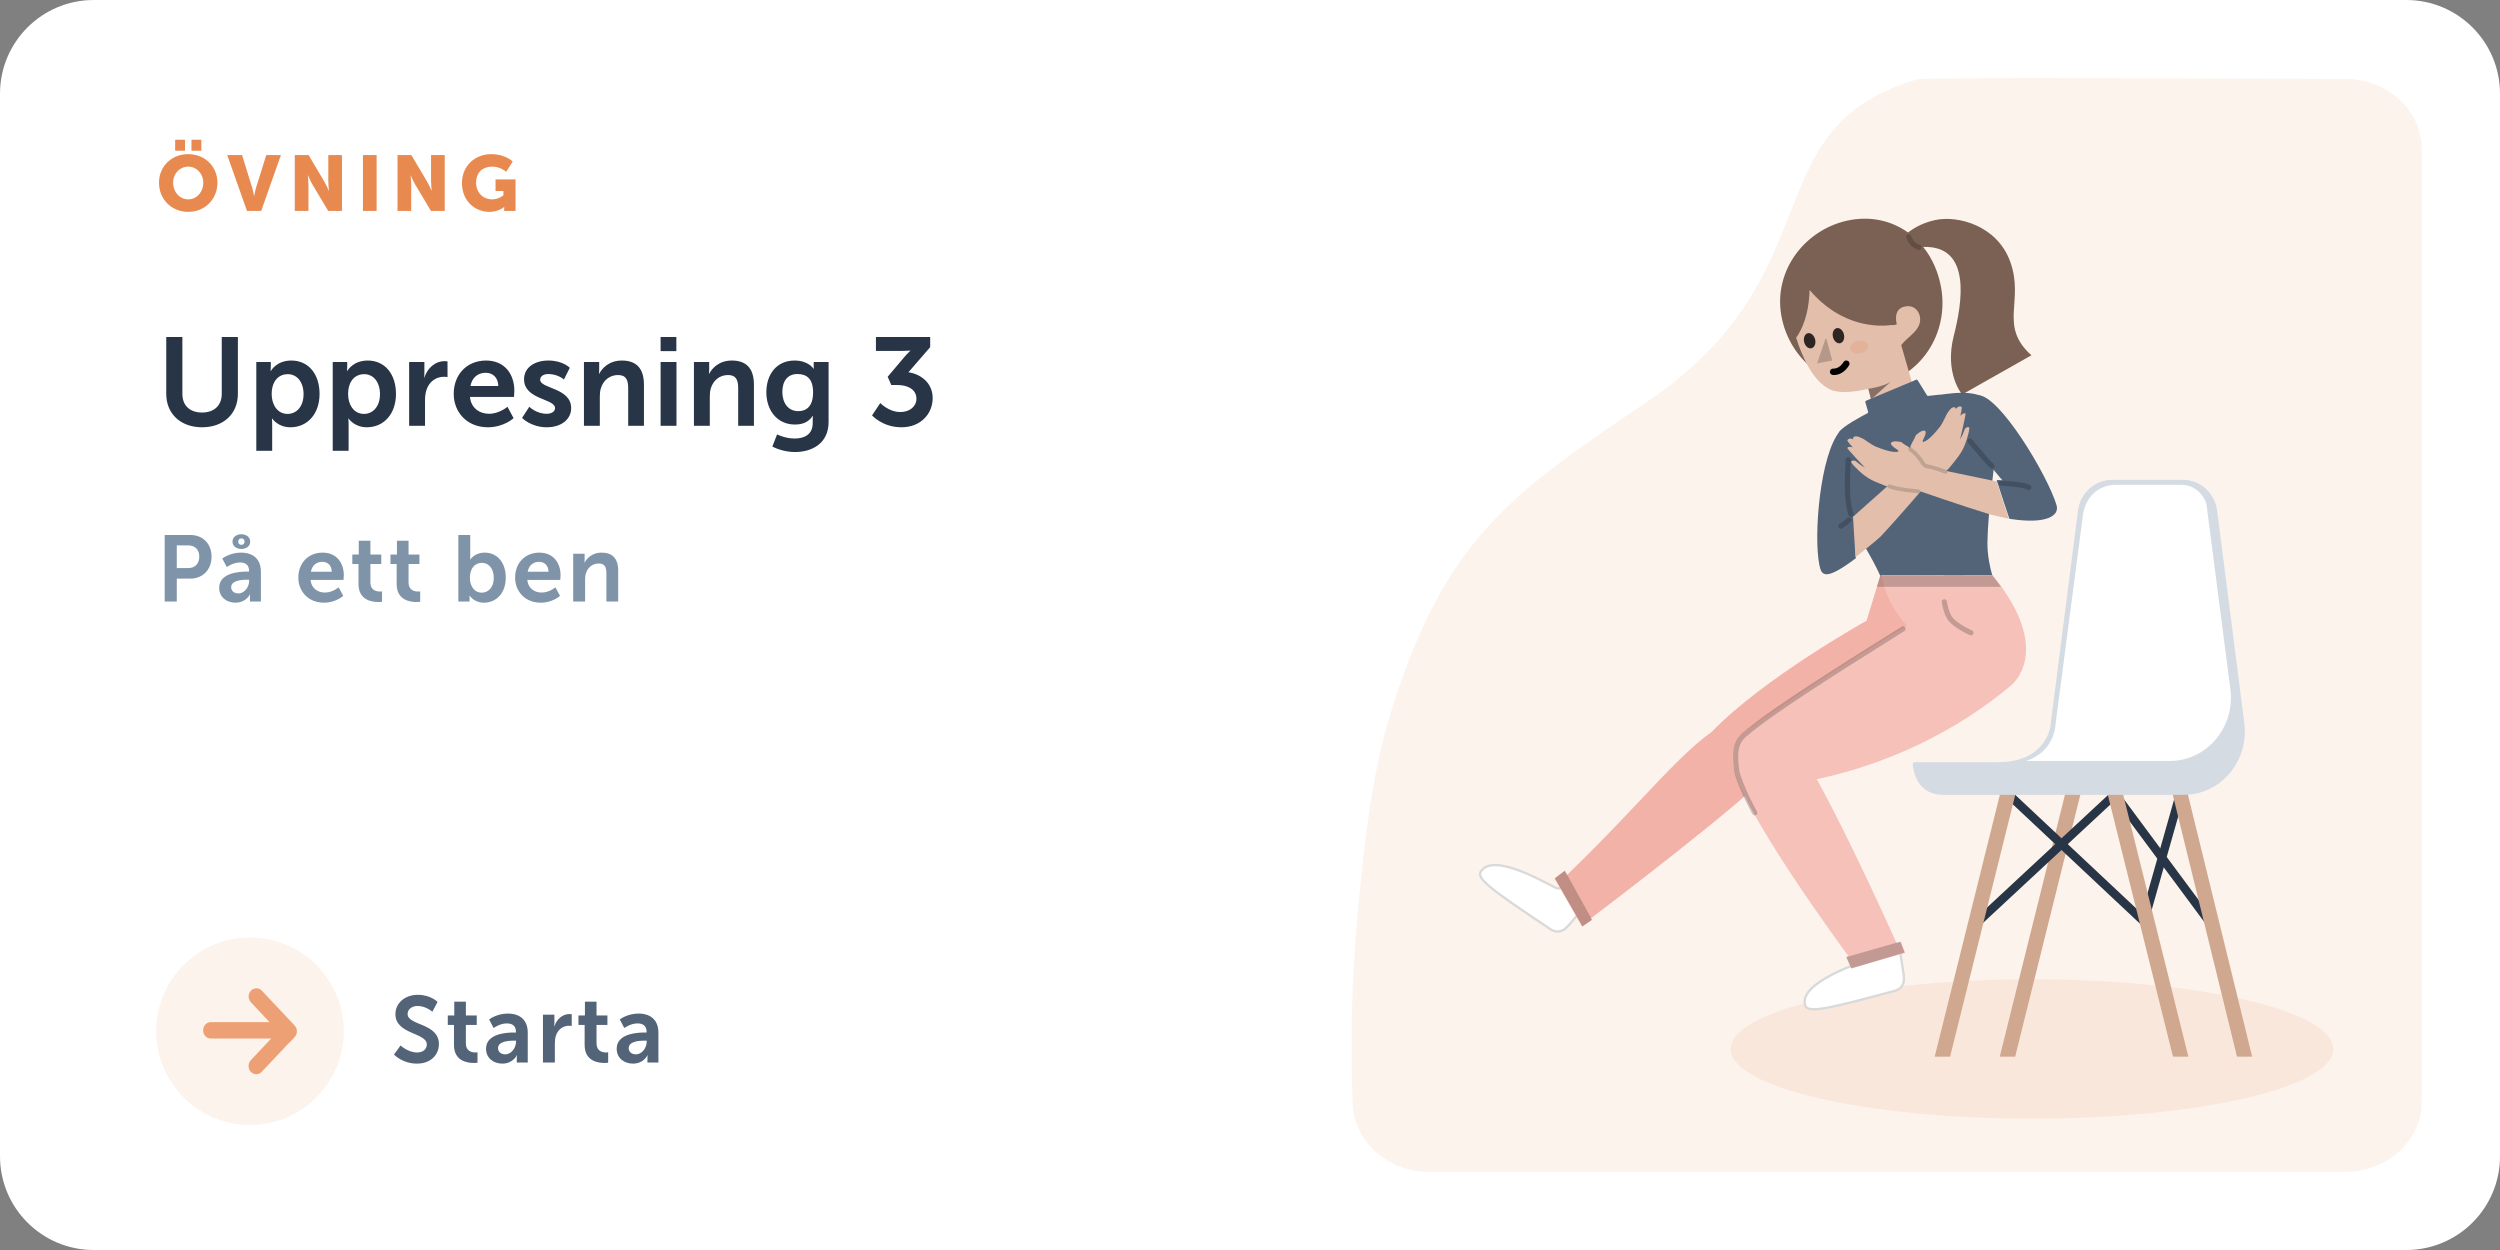 <?xml version="1.0" encoding="UTF-8"?> <svg xmlns="http://www.w3.org/2000/svg" width="640" height="320" viewBox="0 0 640 320" fill="none"><rect x="0" y="0" width="640" height="320" fill="#808080" stroke="none"/><path d="M0 24C0 10.745 10.745 0 24 0H616C629.255 0 640 10.745 640 24V296C640 309.255 629.255 320 616 320H24C10.745 320 0 309.255 0 296V24Z" fill="white"></path><path fill-rule="evenodd" clip-rule="evenodd" d="M620 38.268V281.935C620 291.912 611.238 300 600.429 300H365.829C355.279 300 346.628 292.282 346.269 282.55C345.698 267.052 346.036 251.954 347.284 237.257L347.817 231.218C350.235 205.006 352.907 191.425 357.704 177.252L358.603 174.648C371.704 137.477 387.544 125.738 421.255 103.13C470.075 70.39 448.462 33.484 489.678 20.669L490.947 20.288C492.165 19.935 528.689 19.906 600.516 20.203C611.291 20.248 620 28.323 620 38.268Z" fill="#FCF3ED"></path><mask id="mask0_266_11906" style="mask-type:alpha" maskUnits="userSpaceOnUse" x="346" y="20" width="274" height="280"><path fill-rule="evenodd" clip-rule="evenodd" d="M620 38.268V281.935C620 291.912 611.238 300 600.429 300H365.829C355.279 300 346.628 292.282 346.269 282.55C345.698 267.052 346.036 251.954 347.284 237.257L347.817 231.218C350.235 205.006 352.907 191.425 357.704 177.252L358.603 174.648C371.704 137.477 387.544 125.738 421.255 103.13C470.075 70.39 448.462 33.484 489.678 20.669L490.947 20.288C492.165 19.935 528.689 19.906 600.516 20.203C611.291 20.248 620 28.323 620 38.268Z" fill="white"></path></mask><g mask="url(#mask0_266_11906)"> </g><ellipse cx="520.186" cy="268.541" rx="77.153" ry="17.849" fill="#FAE7DC"></ellipse><path fill-rule="evenodd" clip-rule="evenodd" d="M528.818 202.675L511.934 270.509H515.879L532.763 202.675H528.818Z" fill="#D0A890"></path><path d="M557.03 203.065L559.14 203.663L549.8 236.572L547.69 235.975L557.03 203.065Z" fill="#273546"></path><path d="M542.318 202.712L566.655 235.531L564.891 236.834L540.555 204.016L542.318 202.712Z" fill="#273546"></path><path d="M540.689 202.563L542.184 204.166L507.283 236.617L505.787 235.014L540.689 202.563Z" fill="#273546"></path><path d="M514.923 202.566L549.496 235.018L547.993 236.613L513.42 204.162L514.923 202.566Z" fill="#273546"></path><path fill-rule="evenodd" clip-rule="evenodd" d="M541.436 203.364L506.535 235.815Z" fill="white"></path><path fill-rule="evenodd" clip-rule="evenodd" d="M556.027 202.635L572.668 270.509H576.555L559.915 202.635H556.027Z" fill="#D0A890"></path><path fill-rule="evenodd" clip-rule="evenodd" d="M512.163 202.675L495.279 270.509H499.223L516.107 202.675H512.163Z" fill="#D0A890"></path><path fill-rule="evenodd" clip-rule="evenodd" d="M539.399 202.675L556.283 270.509H560.227L543.343 202.675H539.399Z" fill="#D0A890"></path><path fill-rule="evenodd" clip-rule="evenodd" d="M490.206 195.115C489.893 195.115 489.642 195.367 489.668 195.679C489.819 197.556 490.827 203.479 497.498 203.479H559.043C568.536 203.479 575.842 194.778 574.532 185.028L567.584 130.7C566.982 126.201 563.274 122.853 558.893 122.853H540.652C536.274 122.853 532.566 126.201 531.961 130.7L525.012 185.028C524.959 185.416 524.922 185.803 524.9 186.188L524.862 186.182C524.862 186.182 523.577 195.116 511.63 195.116L490.206 195.115Z" fill="#D4DBE2"></path><path fill-rule="evenodd" clip-rule="evenodd" d="M518.692 194.806C525.637 192.539 526.117 186.182 526.117 186.182L526.154 186.188C526.176 185.803 526.214 185.415 526.267 185.027L533.216 131.952C533.82 127.452 536.95 124.051 541.907 124.104H558.267C562.965 124.104 564.744 128.2 564.874 129.205C566.905 144.921 570.967 176.354 570.967 176.354C572.277 186.104 564.971 194.806 555.478 194.806H518.692Z" fill="white"></path><path fill-rule="evenodd" clip-rule="evenodd" d="M492.339 63.22C504.889 62.779 502.256 77.77 500.162 85.982C497.705 95.622 502.306 100.989 502.306 100.989L520.047 90.954C511.534 83.345 518.336 77.083 514.581 66.89C511.213 57.746 501.26 55.099 495.484 56.319C492.601 56.929 490.359 58.091 488.649 59.378C488.584 59.427 488.523 59.477 488.465 59.53C484.408 56.61 479.282 55.339 473.79 56.302C462.495 58.283 453.925 68.965 456.02 80.786C458.116 92.607 468.971 100.583 480.266 98.602C491.562 96.621 499.019 85.433 496.924 73.612C496.208 69.572 494.598 66.04 492.339 63.22V63.22Z" fill="#7B6153"></path><path d="M489.278 60.431C489.158 60.088 488.781 59.907 488.437 60.027C488.093 60.148 487.912 60.523 488.032 60.867C488.302 61.64 488.69 62.291 489.197 62.814C489.71 63.341 490.334 63.728 491.063 63.969C491.408 64.084 491.782 63.897 491.897 63.551C492.012 63.206 491.826 62.833 491.48 62.718C490.95 62.543 490.508 62.269 490.145 61.896C489.776 61.516 489.487 61.03 489.278 60.431Z" fill="black" fill-opacity="0.2"></path><path fill-rule="evenodd" clip-rule="evenodd" d="M478.368 99.518C478.368 99.518 482.59 98.905 484.207 97.615L479.082 102.243L478.368 99.518Z" fill="#CF3E83"></path><path fill-rule="evenodd" clip-rule="evenodd" d="M459.81 86.468C461.303 91.225 464.152 97.799 468.661 99.771C471.054 100.816 474.982 100.308 478.271 99.534L480.702 108.826L490.754 102.467C490.754 102.467 487.867 92.247 486.709 88.338C488.538 85.984 492.089 84.417 491.501 81.064C491.295 79.903 490.26 78.013 487.752 78.447C484.386 79.034 485.581 82.979 485.581 82.979C485.193 83.214 484.773 83.278 484.33 83.203C480.974 83.649 471.459 83.88 463.251 74.23C463.158 77.979 462.429 82.76 459.81 86.468V86.468Z" fill="#E2BEAB"></path><path opacity="0.2" fill-rule="evenodd" clip-rule="evenodd" d="M467.581 86.817C467.543 86.674 467.342 86.667 467.294 86.808L465.258 92.789C465.221 92.898 465.316 93.006 465.429 92.985L468.904 92.321C468.99 92.305 469.043 92.219 469.02 92.135L467.581 86.817Z" fill="black"></path><path opacity="0.8" fill-rule="evenodd" clip-rule="evenodd" d="M469.231 86.262C469.481 87.326 470.314 88.043 471.091 87.864C471.869 87.684 472.296 86.677 472.045 85.613C471.795 84.549 470.962 83.832 470.184 84.011C469.408 84.191 468.98 85.198 469.231 86.262" fill="black"></path><path opacity="0.8" fill-rule="evenodd" clip-rule="evenodd" d="M461.862 87.555C462.112 88.618 462.945 89.335 463.722 89.156C464.499 88.977 464.927 87.969 464.676 86.905C464.426 85.841 463.593 85.124 462.816 85.303C462.038 85.483 461.611 86.491 461.862 87.555" fill="black"></path><path d="M473.094 92.404C472.707 92.163 472.199 92.28 471.958 92.666C471.504 93.393 470.989 93.856 470.441 94.119C470.105 94.281 469.79 94.351 469.525 94.361L469.409 94.362C469.393 94.361 469.385 94.361 469.387 94.361C468.936 94.298 468.52 94.613 468.458 95.063C468.396 95.514 468.711 95.93 469.162 95.992C469.231 96.002 469.329 96.009 469.453 96.009C470.8 96.012 472.246 95.318 473.357 93.539C473.598 93.153 473.48 92.645 473.094 92.404Z" fill="black"></path><ellipse opacity="0.2" rx="2.308" ry="1.648" transform="matrix(-0.985 0.173 0.175 0.985 475.972 88.849)" fill="#E88950"></ellipse><path opacity="0.403" fill-rule="evenodd" clip-rule="evenodd" d="M478.284 99.533C478.284 99.533 482.506 98.92 484.123 97.629L478.997 102.257L478.284 99.533Z" fill="black"></path><path fill-rule="evenodd" clip-rule="evenodd" d="M474.213 132.472L474.606 132.148C474.606 132.148 475.138 142.879 475.103 142.906C467.267 148.78 466.333 147.354 465.788 144.78C464.171 137.153 466.004 116.191 471.001 110.42C473.534 108.367 477.2 107.527 476.584 121.235C476.285 127.907 474.213 132.472 474.213 132.472Z" fill="#536479"></path><path fill-rule="evenodd" clip-rule="evenodd" d="M482.727 154.665L510.089 147.445C510.089 147.445 509.2 144.918 508.855 141.034C508.401 135.955 510.392 120.108 510.392 120.108C510.392 120.108 513.923 111.599 510.058 103.503C506.514 98.829 497.744 101.126 496.057 101.082C495.38 101.173 494.084 101.304 493.603 101.352C493.489 101.364 493.38 101.309 493.319 101.211L490.911 97.326C490.833 97.201 490.676 97.15 490.539 97.207L477.696 102.594C477.556 102.653 477.482 102.807 477.524 102.953L478.237 105.427C478.276 105.565 478.216 105.71 478.088 105.776C476.905 106.384 471.276 109.338 470.74 110.787C468.09 117.959 474.159 132.505 475.908 137.055C476.748 139.238 479.977 143.784 481.964 148.909C482.736 150.903 482.727 154.665 482.727 154.665Z" fill="#536479"></path><path opacity="0.149" d="M506.984 112.941C507.973 112.35 515.035 109.846 515.035 109.846" stroke="black" stroke-width="0.6" stroke-linecap="round"></path><path fill-rule="evenodd" clip-rule="evenodd" d="M512.646 122.983L511.339 122.871C511.232 122.862 511.15 122.96 511.183 123.061C511.65 124.497 514.354 132.806 514.394 132.812C524.085 134.34 527.227 131.926 526.494 129.399C524.322 121.91 511.724 100.825 506.294 101.196C503.424 101.391 498.835 101.836 505.849 113.652C509.262 119.403 512.646 122.983 512.646 122.983Z" fill="#536479"></path><path fill-rule="evenodd" clip-rule="evenodd" d="M501.84 106.468C501.84 106.468 502.539 105.583 503.173 105.841C503.35 105.92 501.78 112.506 501.78 112.506L502.449 111.218L502.998 109.813C502.998 109.813 503.45 109.157 504.06 109.379C504.3 109.469 503.986 110.846 503.519 112.404C502.797 114.827 501.796 116.355 500.638 117.771C500.54 117.89 500.448 118.006 500.359 118.117C499.185 119.583 498.774 120.286 496.663 121.904C495.727 122.622 494.086 123.565 493.309 123.917C493.309 123.917 486.008 132.492 481.44 137.346C480.684 138.149 475.002 142.649 475.002 142.649L474.372 132.294L488.327 119.866L488.552 117.428C488.552 117.428 488.608 116.274 489.044 114.478C489.319 113.351 490.078 112.565 490.443 111.438C490.443 111.438 491.889 110.019 492.714 110.256C493.54 110.493 492.174 112.841 492.174 112.841C492.193 112.932 492.325 113.085 492.363 113.173C492.421 113.144 492.484 113.118 492.555 113.087C493.151 112.825 494.233 112.309 496.722 109.127C497.22 108.489 498.329 106.095 498.329 106.095C498.747 105.432 499.549 104.006 500.426 104.273C500.644 104.338 500.751 104.696 500.751 104.696C500.751 104.696 501.232 103.791 502.1 104.108C502.442 104.231 501.84 106.468 501.84 106.468Z" fill="#E2BEAB"></path><path fill-rule="evenodd" clip-rule="evenodd" d="M474.365 114.549C474.365 114.549 473.315 114.13 472.896 114.669C472.782 114.825 477.452 119.748 477.452 119.748L476.225 118.966L475.044 118.022C475.044 118.022 474.323 117.679 473.906 118.174C473.743 118.372 474.708 119.408 475.895 120.525C477.738 122.264 479.373 123.09 481.088 123.741C481.233 123.794 481.37 123.849 481.503 123.901C483.257 124.586 483.966 124.991 486.608 125.343C487.78 125.499 489.675 125.499 490.524 125.418C490.524 125.418 502.788 129.677 509.184 131.609C510.243 131.929 514.244 132.795 514.244 132.795L511.135 123.255L492.803 119.432L491.382 117.432C491.382 117.432 490.754 116.461 489.473 115.123C488.669 114.282 487.617 113.98 486.734 113.185C486.734 113.185 484.768 112.675 484.172 113.291C483.577 113.907 485.94 115.261 485.94 115.261C485.969 115.349 485.931 115.548 485.943 115.643C485.878 115.647 485.811 115.655 485.734 115.663C485.086 115.734 483.889 115.824 480.134 114.306C479.382 114.001 477.218 112.48 477.218 112.48C476.523 112.114 475.112 111.278 474.486 111.945C474.33 112.11 474.418 112.473 474.418 112.473C474.418 112.473 473.546 111.928 472.953 112.634C472.719 112.911 474.365 114.549 474.365 114.549Z" fill="#E2BEAB"></path><path opacity="0.15" d="M483.191 124.321C483.092 124.575 483.218 124.86 483.473 124.958C485.005 125.543 487.522 125.978 491.046 126.272C491.319 126.295 491.56 126.094 491.584 125.823C491.608 125.551 491.406 125.313 491.133 125.29L490.473 125.232C487.382 124.948 485.163 124.547 483.833 124.038C483.578 123.94 483.29 124.067 483.191 124.321Z" fill="black"></path><path opacity="0.15" d="M488.588 114.701C488.428 114.923 488.48 115.231 488.703 115.388C489.895 116.229 490.944 117.391 491.849 118.877C492.179 119.418 492.734 119.785 493.365 119.878C494.402 120.032 495.902 120.484 497.853 121.237C498.108 121.335 498.396 121.209 498.496 120.955C498.596 120.701 498.47 120.416 498.215 120.318C496.202 119.541 494.639 119.07 493.515 118.904C493.175 118.853 492.876 118.656 492.699 118.365C491.726 116.768 490.587 115.507 489.28 114.584C489.057 114.427 488.747 114.479 488.588 114.701Z" fill="black"></path><path opacity="0.2" d="M473.265 131.937C473.393 132.276 473.774 132.447 474.116 132.319C474.459 132.19 474.632 131.811 474.504 131.471C473.597 129.071 473.361 124.473 473.825 117.735C473.85 117.373 473.575 117.06 473.21 117.037C472.846 117.014 472.53 117.288 472.505 117.651L472.469 118.185C472.042 124.811 472.298 129.378 473.265 131.937Z" fill="black"></path><path opacity="0.2" d="M470.734 135.134C470.947 135.408 471.336 135.469 471.623 135.281L471.663 135.252L473.774 133.633C474.063 133.411 474.117 132.998 473.894 132.71C473.681 132.435 473.292 132.374 473.005 132.563L472.965 132.591L470.855 134.21C470.578 134.422 470.517 134.809 470.706 135.094L470.734 135.134Z" fill="black"></path><path opacity="0.2" d="M503.801 113.314L504.935 114.672C507.48 117.704 509.001 119.413 509.571 119.872C509.854 120.1 510.27 120.057 510.501 119.774C510.732 119.492 510.69 119.079 510.407 118.85L510.359 118.81C509.756 118.29 507.878 116.146 504.822 112.475C504.59 112.196 504.173 112.157 503.891 112.389C503.622 112.61 503.573 112.998 503.771 113.275L503.801 113.314Z" fill="black"></path><path opacity="0.2" d="M511.585 123.606C511.559 123.968 511.834 124.281 512.199 124.305L512.641 124.335C514.674 124.478 516.234 124.655 517.344 124.858L517.551 124.897C518.318 125.048 518.79 125.202 518.941 125.306L518.959 125.319C519.242 125.547 519.659 125.504 519.89 125.222C520.121 124.939 520.079 124.526 519.796 124.298C519.076 123.717 516.699 123.283 512.291 122.994C511.927 122.97 511.61 123.244 511.585 123.606Z" fill="black"></path><path d="M402.395 235.921L402.395 235.921L402.402 235.913L405.32 232.453L400.704 226.604C400.704 226.603 400.703 226.603 400.703 226.602C400.701 226.602 400.698 226.601 400.693 226.6C400.683 226.6 400.672 226.604 400.664 226.61C400.485 226.769 400.223 226.977 399.916 227.146C399.611 227.314 399.241 227.455 398.848 227.453C398.767 227.453 398.684 227.429 398.623 227.409C398.553 227.386 398.473 227.354 398.384 227.316C398.208 227.24 397.982 227.131 397.717 226.998C397.399 226.838 397.014 226.639 396.579 226.413C396.29 226.264 395.979 226.102 395.649 225.933C393.988 225.08 391.835 224.011 389.609 223.13C387.377 222.248 385.097 221.565 383.179 221.47C381.259 221.375 379.785 221.866 379.017 223.232C378.904 223.434 378.857 223.638 378.88 223.865C378.903 224.097 379 224.371 379.206 224.701C379.622 225.367 380.441 226.203 381.788 227.309C384.477 229.514 389.165 232.71 396.601 237.669C396.601 237.669 396.601 237.669 396.601 237.669L397.054 237.971C397.054 237.971 397.054 237.971 397.054 237.971C397.054 237.971 397.054 237.971 397.054 237.971C398.175 238.716 399.661 238.623 400.687 237.742C401.257 237.252 401.827 236.646 402.395 235.921Z" fill="white" stroke="#D9D9D9" stroke-width="0.6"></path><path d="M487.159 248.266L487.158 248.266L487.157 248.255L486.446 243.795L478.978 243.422C478.978 243.422 478.977 243.422 478.976 243.423C478.975 243.423 478.972 243.425 478.969 243.428C478.961 243.436 478.957 243.447 478.957 243.457C478.96 243.696 478.946 244.029 478.873 244.37C478.8 244.709 478.664 245.08 478.405 245.374C478.352 245.434 478.28 245.481 478.224 245.513C478.161 245.551 478.084 245.59 477.997 245.631C477.824 245.714 477.593 245.812 477.318 245.923C476.988 246.057 476.585 246.215 476.128 246.394C475.825 246.513 475.498 246.641 475.153 246.777C473.417 247.465 471.192 248.379 469.064 249.473C466.93 250.569 464.916 251.833 463.585 253.211C462.253 254.589 461.659 256.018 462.192 257.489C462.271 257.706 462.395 257.876 462.582 258.007C462.773 258.143 463.044 258.249 463.43 258.311C464.209 258.436 465.381 258.37 467.104 258.083C470.542 257.512 476.042 256.089 484.683 253.761L485.209 253.619C485.209 253.618 485.21 253.618 485.21 253.618C486.511 253.266 487.416 252.089 487.42 250.742C487.422 249.993 487.336 249.167 487.159 248.266Z" fill="white" stroke="#D9D9D9" stroke-width="0.6"></path><path fill-rule="evenodd" clip-rule="evenodd" d="M454.101 196.587C463.548 195.839 482.393 192.112 502.256 175.502C502.256 175.502 513.584 166.871 497.536 147.203C497.536 147.203 481.403 147.284 481.403 147.241C479.748 152.74 477.845 158.897 477.845 158.897C477.845 158.897 451.502 173.548 438.227 187.338C432.998 191.008 427.168 197.173 419.801 204.964C414.495 210.575 408.392 217.029 401.142 224.001L400.522 222.917L397.961 224.873L405.008 237.182L407.47 235.495L407.235 235.111C407.235 235.111 448.881 203.658 453.448 197.219C453.685 197.027 453.903 196.815 454.101 196.587Z" fill="#F3B2A7"></path><path opacity="0.204" fill-rule="evenodd" clip-rule="evenodd" d="M400.618 222.894L407.585 235.491L405.123 237.177L398.058 224.848L400.618 222.894Z" fill="black"></path><path fill-rule="evenodd" clip-rule="evenodd" d="M447.721 186.528C445.184 187.866 443.301 190.612 443.576 195.051C444.239 205.737 473.239 244.813 473.239 244.813L472.698 244.909L473.97 247.857L487.702 243.951L486.666 241.163L485.489 241.373C485.489 241.373 473.851 215.288 465.085 199.462C476.645 197.039 496.397 190.885 514.785 175.509C514.785 175.509 526.113 166.878 510.064 147.209L481.725 147.275C482.683 154.541 488.164 160.141 488.164 160.141C488.164 160.141 467.506 172.489 447.721 186.528Z" fill="#F5C1B9"></path><path opacity="0.204" fill-rule="evenodd" clip-rule="evenodd" d="M472.601 245.024L486.479 241.053L487.565 243.823L473.927 247.95L472.601 245.024Z" fill="black"></path><path opacity="0.2" d="M486.833 160.436C487.143 160.244 487.549 160.338 487.741 160.646C487.934 160.955 487.838 161.361 487.529 161.554L484.572 163.396C466.387 174.746 454.657 182.496 449.403 186.629L448.145 187.628C446.998 188.543 446.841 188.698 446.405 189.181L446.289 189.313C445.003 190.821 444.709 192.692 445.214 196.993C445.418 198.723 447.464 203.513 449.796 207.799C449.97 208.118 449.851 208.518 449.531 208.693C449.21 208.867 448.81 208.749 448.636 208.43L448.446 208.079C446.115 203.742 444.127 199.051 443.904 197.149C443.351 192.448 443.722 190.235 445.356 188.378L445.599 188.109C446.09 187.578 446.377 187.346 448.418 185.728L448.757 185.462C454.43 181.032 467.114 172.696 486.833 160.436Z" fill="black"></path><path opacity="0.2" d="M497.657 153.406C498.019 153.359 498.349 153.613 498.395 153.974L498.416 154.118L498.423 154.162C498.449 154.32 498.482 154.498 498.522 154.692C498.637 155.246 498.789 155.81 498.981 156.347C499.309 157.267 499.718 158.005 500.197 158.474C501.179 159.435 502.73 160.415 504.845 161.399C505.175 161.553 505.317 161.945 505.162 162.275C505.008 162.605 504.615 162.747 504.285 162.594C502.046 161.552 500.376 160.497 499.272 159.416C498.626 158.784 498.126 157.883 497.737 156.792C497.523 156.192 497.356 155.571 497.23 154.962L497.181 154.715C497.165 154.635 497.152 154.558 497.139 154.484L497.089 154.169C497.088 154.16 497.087 154.152 497.086 154.144C497.04 153.783 497.296 153.453 497.657 153.406Z" fill="black"></path><path opacity="0.204" fill-rule="evenodd" clip-rule="evenodd" d="M510.041 147.294H481.371L480.456 150.216H512.282L510.041 147.294Z" fill="black"></path><path d="M40.7 46.76C40.7 50.96 43.86 54.24 48.18 54.24C52.5 54.24 55.66 50.96 55.66 46.76C55.66 42.66 52.5 39.46 48.18 39.46C43.86 39.46 40.7 42.66 40.7 46.76ZM44.32 46.76C44.32 44.42 46.04 42.66 48.18 42.66C50.32 42.66 52.04 44.42 52.04 46.76C52.04 49.2 50.32 51.04 48.18 51.04C46.04 51.04 44.32 49.2 44.32 46.76ZM49.02 38.58H51.54V35.78H49.02V38.58ZM44.84 38.58H47.36V35.78H44.84V38.58ZM63.229 54H66.869L71.909 39.7H68.169L65.609 47.84C65.329 48.74 65.069 50.14 65.069 50.14H65.029C65.029 50.14 64.769 48.74 64.489 47.84L61.969 39.7H58.169L63.229 54ZM75.465 54H78.965V47.34C78.965 46.44 78.805 44.9 78.805 44.9H78.845C78.845 44.9 79.485 46.4 80.045 47.34L84.025 54H87.545V39.7H84.045V46.38C84.045 47.28 84.205 48.82 84.205 48.82H84.165C84.165 48.82 83.525 47.32 82.965 46.38L79.005 39.7H75.465V54ZM92.914 54H96.414V39.7H92.914V54ZM101.77 54H105.27V47.34C105.27 46.44 105.11 44.9 105.11 44.9H105.15C105.15 44.9 105.79 46.4 106.35 47.34L110.33 54H113.85V39.7H110.35V46.38C110.35 47.28 110.51 48.82 110.51 48.82H110.47C110.47 48.82 109.83 47.32 109.27 46.38L105.31 39.7H101.77V54ZM118.259 46.82C118.259 51.5 121.619 54.24 125.279 54.24C127.659 54.24 129.039 53 129.039 53H129.079C129.079 53 129.059 53.3 129.059 53.6V54H131.979V45.92H126.859V48.9H128.879V50C128.879 50 127.659 51.04 125.979 51.04C123.759 51.04 121.879 49.42 121.879 46.7C121.879 44.58 123.099 42.66 126.099 42.66C128.119 42.66 129.579 43.98 129.579 43.98L131.259 41.36C131.259 41.36 129.419 39.46 125.759 39.46C121.399 39.46 118.259 42.66 118.259 46.82Z" fill="#E88950"></path><path d="M42.56 100.84C42.56 105.928 46.24 109.384 51.744 109.384C57.216 109.384 60.896 105.928 60.896 100.84V86.28H56.768V100.808C56.768 103.88 54.752 105.608 51.712 105.608C48.672 105.608 46.688 103.88 46.688 100.84V86.28H42.56V100.84ZM65.615 115.4H69.679V108.552C69.679 107.72 69.615 107.144 69.615 107.144H69.679C69.679 107.144 71.119 109.384 74.351 109.384C78.639 109.384 81.807 106.024 81.807 100.84C81.807 95.784 78.991 92.296 74.575 92.296C70.735 92.296 69.327 94.984 69.327 94.984H69.263C69.263 94.984 69.327 94.472 69.327 93.864V92.68H65.615V115.4ZM69.551 100.936C69.551 97.32 71.535 95.784 73.647 95.784C76.047 95.784 77.711 97.8 77.711 100.904C77.711 104.136 75.855 105.96 73.615 105.96C70.927 105.96 69.551 103.464 69.551 100.936ZM85.177 115.4H89.242V108.552C89.242 107.72 89.177 107.144 89.177 107.144H89.242C89.242 107.144 90.681 109.384 93.913 109.384C98.201 109.384 101.37 106.024 101.37 100.84C101.37 95.784 98.553 92.296 94.138 92.296C90.297 92.296 88.889 94.984 88.889 94.984H88.826C88.826 94.984 88.889 94.472 88.889 93.864V92.68H85.177V115.4ZM89.114 100.936C89.114 97.32 91.097 95.784 93.21 95.784C95.609 95.784 97.273 97.8 97.273 100.904C97.273 104.136 95.418 105.96 93.177 105.96C90.49 105.96 89.114 103.464 89.114 100.936ZM104.74 109H108.804V102.536C108.804 101.576 108.9 100.68 109.156 99.88C109.924 97.448 111.876 96.456 113.604 96.456C114.148 96.456 114.564 96.52 114.564 96.52V92.52C114.564 92.52 114.212 92.456 113.828 92.456C111.332 92.456 109.38 94.312 108.644 96.648H108.58C108.58 96.648 108.644 96.104 108.644 95.496V92.68H104.74V109ZM116.151 100.84C116.151 105.48 119.511 109.384 124.919 109.384C128.983 109.384 131.479 107.048 131.479 107.048L129.911 104.136C129.911 104.136 127.831 105.928 125.207 105.928C122.775 105.928 120.567 104.456 120.311 101.608H131.575C131.575 101.608 131.671 100.52 131.671 100.04C131.671 95.72 129.143 92.296 124.439 92.296C119.575 92.296 116.151 95.816 116.151 100.84ZM120.439 98.824C120.823 96.712 122.263 95.432 124.343 95.432C126.135 95.432 127.511 96.616 127.575 98.824H120.439ZM133.645 106.984C133.645 106.984 135.917 109.384 139.981 109.384C143.853 109.384 146.221 107.208 146.221 104.488C146.221 99.24 138.285 99.528 138.285 97.224C138.285 96.2 139.309 95.752 140.365 95.752C142.861 95.752 144.365 97.16 144.365 97.16L145.869 94.152C145.869 94.152 144.077 92.296 140.397 92.296C136.877 92.296 134.157 94.056 134.157 97.096C134.157 102.344 142.093 102.024 142.093 104.456C142.093 105.416 141.101 105.928 139.949 105.928C137.293 105.928 135.501 104.136 135.501 104.136L133.645 106.984ZM149.49 109H153.554V101.512C153.554 100.744 153.618 100.008 153.842 99.336C154.45 97.384 156.05 96.008 158.226 96.008C160.306 96.008 160.818 97.352 160.818 99.336V109H164.85V98.504C164.85 94.184 162.802 92.296 159.186 92.296C155.89 92.296 154.098 94.312 153.394 95.688H153.33C153.33 95.688 153.394 95.176 153.394 94.568V92.68H149.49V109ZM169.115 89.896H173.147V86.28H169.115V89.896ZM169.115 109H173.179V92.68H169.115V109ZM177.646 109H181.71V101.512C181.71 100.744 181.774 100.008 181.998 99.336C182.606 97.384 184.206 96.008 186.382 96.008C188.462 96.008 188.974 97.352 188.974 99.336V109H193.006V98.504C193.006 94.184 190.958 92.296 187.342 92.296C184.046 92.296 182.254 94.312 181.55 95.688H181.486C181.486 95.688 181.55 95.176 181.55 94.568V92.68H177.646V109ZM198.935 111.208L197.719 114.312C199.287 115.144 201.463 115.72 203.511 115.72C207.767 115.72 212.119 113.608 212.119 108.008V92.68H208.311V93.928C208.311 94.184 208.343 94.376 208.343 94.376H208.247C208.247 94.376 206.967 92.296 203.415 92.296C198.711 92.296 196.183 95.944 196.183 100.424C196.183 104.904 198.839 108.68 203.511 108.68C205.687 108.68 207.095 107.912 208.055 106.472H208.119C208.119 106.472 208.055 106.952 208.055 107.336V108.296C208.055 111.208 205.943 112.264 203.447 112.264C200.983 112.264 198.935 111.208 198.935 111.208ZM204.375 105.256C201.751 105.256 200.279 103.144 200.279 100.296C200.279 97.544 201.655 95.752 204.119 95.752C206.327 95.752 208.151 96.744 208.151 100.456C208.151 104.136 206.327 105.256 204.375 105.256ZM223.245 106.344C223.245 106.344 225.933 109.384 230.765 109.384C235.821 109.384 238.765 105.8 238.765 101.928C238.765 97.992 235.693 95.752 232.557 95.304L238.125 88.872V86.28H224.237V89.832H231.021C232.365 89.832 233.037 89.736 233.037 89.736V89.8C233.037 89.8 232.301 90.472 231.405 91.528L227.245 96.456L228.173 98.568H229.741C232.397 98.568 234.605 99.688 234.605 102.088C234.605 104.04 232.877 105.48 230.509 105.48C227.501 105.48 225.357 103.176 225.357 103.176L223.245 106.344Z" fill="#273546"></path><path d="M42.16 154H45.256V148.12H48.736C51.928 148.12 54.16 145.816 54.16 142.504C54.16 139.192 51.928 136.96 48.736 136.96H42.16V154ZM45.256 145.432V139.624H48.208C49.96 139.624 51.016 140.752 51.016 142.504C51.016 144.28 49.96 145.432 48.16 145.432H45.256ZM56.11 150.472C56.11 152.92 58.078 154.288 60.262 154.288C63.046 154.288 64.006 152.128 63.982 152.128H64.03C64.03 152.128 63.982 152.512 63.982 152.992V154H66.79V146.344C66.79 143.248 64.918 141.472 61.702 141.472C58.798 141.472 56.902 142.984 56.902 142.984L58.054 145.168C58.054 145.168 59.662 143.992 61.414 143.992C62.758 143.992 63.766 144.544 63.766 146.152V146.32H63.358C61.366 146.32 56.11 146.584 56.11 150.472ZM59.182 150.328C59.182 148.624 61.702 148.408 63.262 148.408H63.79V148.696C63.79 150.184 62.638 151.912 61.03 151.912C59.782 151.912 59.182 151.144 59.182 150.328ZM61.798 140.536C62.926 140.536 64.054 139.888 64.054 138.664C64.054 137.416 62.926 136.768 61.798 136.768C60.646 136.768 59.518 137.416 59.518 138.664C59.518 139.888 60.646 140.536 61.798 140.536ZM61.798 139.48C61.294 139.48 60.982 139.144 60.982 138.664C60.982 138.16 61.318 137.824 61.798 137.824C62.278 137.824 62.614 138.16 62.614 138.664C62.614 139.144 62.278 139.48 61.798 139.48ZM76.374 147.88C76.374 151.36 78.894 154.288 82.95 154.288C85.998 154.288 87.87 152.536 87.87 152.536L86.694 150.352C86.694 150.352 85.134 151.696 83.166 151.696C81.342 151.696 79.686 150.592 79.494 148.456H87.942C87.942 148.456 88.014 147.64 88.014 147.28C88.014 144.04 86.118 141.472 82.59 141.472C78.942 141.472 76.374 144.112 76.374 147.88ZM79.59 146.368C79.878 144.784 80.958 143.824 82.518 143.824C83.862 143.824 84.894 144.712 84.942 146.368H79.59ZM91.775 149.512C91.775 153.616 95.159 154.12 96.864 154.12C97.439 154.12 97.799 154.048 97.799 154.048V151.384C97.799 151.384 97.584 151.432 97.248 151.432C96.407 151.432 94.823 151.144 94.823 149.128V144.376H97.608V141.952H94.823V138.424H91.847V141.952H90.192V144.376H91.775V149.512ZM101.542 149.512C101.542 153.616 104.926 154.12 106.63 154.12C107.206 154.12 107.566 154.048 107.566 154.048V151.384C107.566 151.384 107.35 151.432 107.014 151.432C106.174 151.432 104.59 151.144 104.59 149.128V144.376H107.374V141.952H104.59V138.424H101.614V141.952H99.958V144.376H101.542V149.512ZM117.337 154H120.217V153.304C120.217 152.824 120.169 152.464 120.169 152.464H120.217C120.217 152.464 121.321 154.288 123.865 154.288C127.105 154.288 129.481 151.768 129.481 147.88C129.481 144.088 127.369 141.472 124.057 141.472C121.465 141.472 120.385 143.248 120.385 143.248H120.337C120.337 143.248 120.385 142.816 120.385 142.216V136.96H117.337V154ZM120.289 147.952C120.289 145.24 121.777 144.088 123.361 144.088C125.161 144.088 126.409 145.6 126.409 147.928C126.409 150.352 125.017 151.72 123.337 151.72C121.297 151.72 120.289 149.848 120.289 147.952ZM131.865 147.88C131.865 151.36 134.385 154.288 138.441 154.288C141.489 154.288 143.361 152.536 143.361 152.536L142.185 150.352C142.185 150.352 140.625 151.696 138.657 151.696C136.833 151.696 135.177 150.592 134.985 148.456H143.433C143.433 148.456 143.505 147.64 143.505 147.28C143.505 144.04 141.609 141.472 138.081 141.472C134.433 141.472 131.865 144.112 131.865 147.88ZM135.081 146.368C135.369 144.784 136.449 143.824 138.009 143.824C139.353 143.824 140.385 144.712 140.433 146.368H135.081ZM146.738 154H149.786V148.384C149.786 147.808 149.834 147.256 150.002 146.752C150.458 145.288 151.658 144.256 153.29 144.256C154.85 144.256 155.234 145.264 155.234 146.752V154H158.258V146.128C158.258 142.888 156.722 141.472 154.01 141.472C151.538 141.472 150.194 142.984 149.666 144.016H149.618C149.618 144.016 149.666 143.632 149.666 143.176V141.76H146.738V154Z" fill="#7F94A9"></path><circle cx="64" cy="264" r="24" fill="#FCF3ED"></circle><path fill-rule="evenodd" clip-rule="evenodd" d="M67.028 253.616L73.993 261.014L73.999 261.008L75.398 262.494C75.519 262.624 75.622 262.765 75.705 262.916C76.177 263.725 76.082 264.802 75.421 265.506L74.022 266.992L73.99 266.959L67.005 274.384C66.233 275.205 64.981 275.205 64.208 274.384C63.435 273.564 63.435 272.233 64.208 271.412L69.427 265.866L53.978 265.866C52.886 265.866 52 264.925 52 263.764C52 262.604 52.886 261.662 53.978 261.662L69.006 261.662L64.231 256.588C63.458 255.767 63.458 254.436 64.231 253.616C65.003 252.795 66.256 252.795 67.028 253.616Z" fill="#ECA073"></path><path d="M100.864 269.96C100.864 269.96 102.952 272.288 106.744 272.288C110.296 272.288 112.36 270.008 112.36 267.296C112.36 261.848 104.344 262.592 104.344 259.568C104.344 258.368 105.472 257.528 106.912 257.528C109.048 257.528 110.68 259.016 110.68 259.016L112.024 256.496C112.024 256.496 110.296 254.672 106.936 254.672C103.672 254.672 101.224 256.784 101.224 259.616C101.224 264.848 109.264 264.32 109.264 267.368C109.264 268.76 108.088 269.432 106.792 269.432C104.392 269.432 102.544 267.632 102.544 267.632L100.864 269.96ZM116.217 267.512C116.217 271.616 119.601 272.12 121.305 272.12C121.881 272.12 122.241 272.048 122.241 272.048V269.384C122.241 269.384 122.025 269.432 121.689 269.432C120.849 269.432 119.265 269.144 119.265 267.128V262.376H122.049V259.952H119.265V256.424H116.289V259.952H114.633V262.376H116.217V267.512ZM124.424 268.472C124.424 270.92 126.392 272.288 128.576 272.288C131.36 272.288 132.32 270.128 132.296 270.128H132.344C132.344 270.128 132.296 270.512 132.296 270.992V272H135.104V264.344C135.104 261.248 133.232 259.472 130.016 259.472C127.112 259.472 125.216 260.984 125.216 260.984L126.368 263.168C126.368 263.168 127.976 261.992 129.728 261.992C131.072 261.992 132.08 262.544 132.08 264.152V264.32H131.672C129.68 264.32 124.424 264.584 124.424 268.472ZM127.496 268.328C127.496 266.624 130.016 266.408 131.576 266.408H132.104V266.696C132.104 268.184 130.952 269.912 129.344 269.912C128.096 269.912 127.496 269.144 127.496 268.328ZM138.996 272H142.044V267.152C142.044 266.432 142.116 265.76 142.308 265.16C142.884 263.336 144.348 262.592 145.644 262.592C146.052 262.592 146.364 262.64 146.364 262.64V259.64C146.364 259.64 146.1 259.592 145.812 259.592C143.94 259.592 142.476 260.984 141.924 262.736H141.876C141.876 262.736 141.924 262.328 141.924 261.872V259.76H138.996V272ZM149.666 267.512C149.666 271.616 153.05 272.12 154.754 272.12C155.33 272.12 155.69 272.048 155.69 272.048V269.384C155.69 269.384 155.474 269.432 155.138 269.432C154.298 269.432 152.714 269.144 152.714 267.128V262.376H155.498V259.952H152.714V256.424H149.738V259.952H148.082V262.376H149.666V267.512ZM157.873 268.472C157.873 270.92 159.841 272.288 162.025 272.288C164.809 272.288 165.769 270.128 165.745 270.128H165.793C165.793 270.128 165.745 270.512 165.745 270.992V272H168.553V264.344C168.553 261.248 166.681 259.472 163.465 259.472C160.561 259.472 158.665 260.984 158.665 260.984L159.817 263.168C159.817 263.168 161.425 261.992 163.177 261.992C164.521 261.992 165.529 262.544 165.529 264.152V264.32H165.121C163.129 264.32 157.873 264.584 157.873 268.472ZM160.945 268.328C160.945 266.624 163.465 266.408 165.025 266.408H165.553V266.696C165.553 268.184 164.401 269.912 162.793 269.912C161.545 269.912 160.945 269.144 160.945 268.328Z" fill="#536479"></path></svg> 